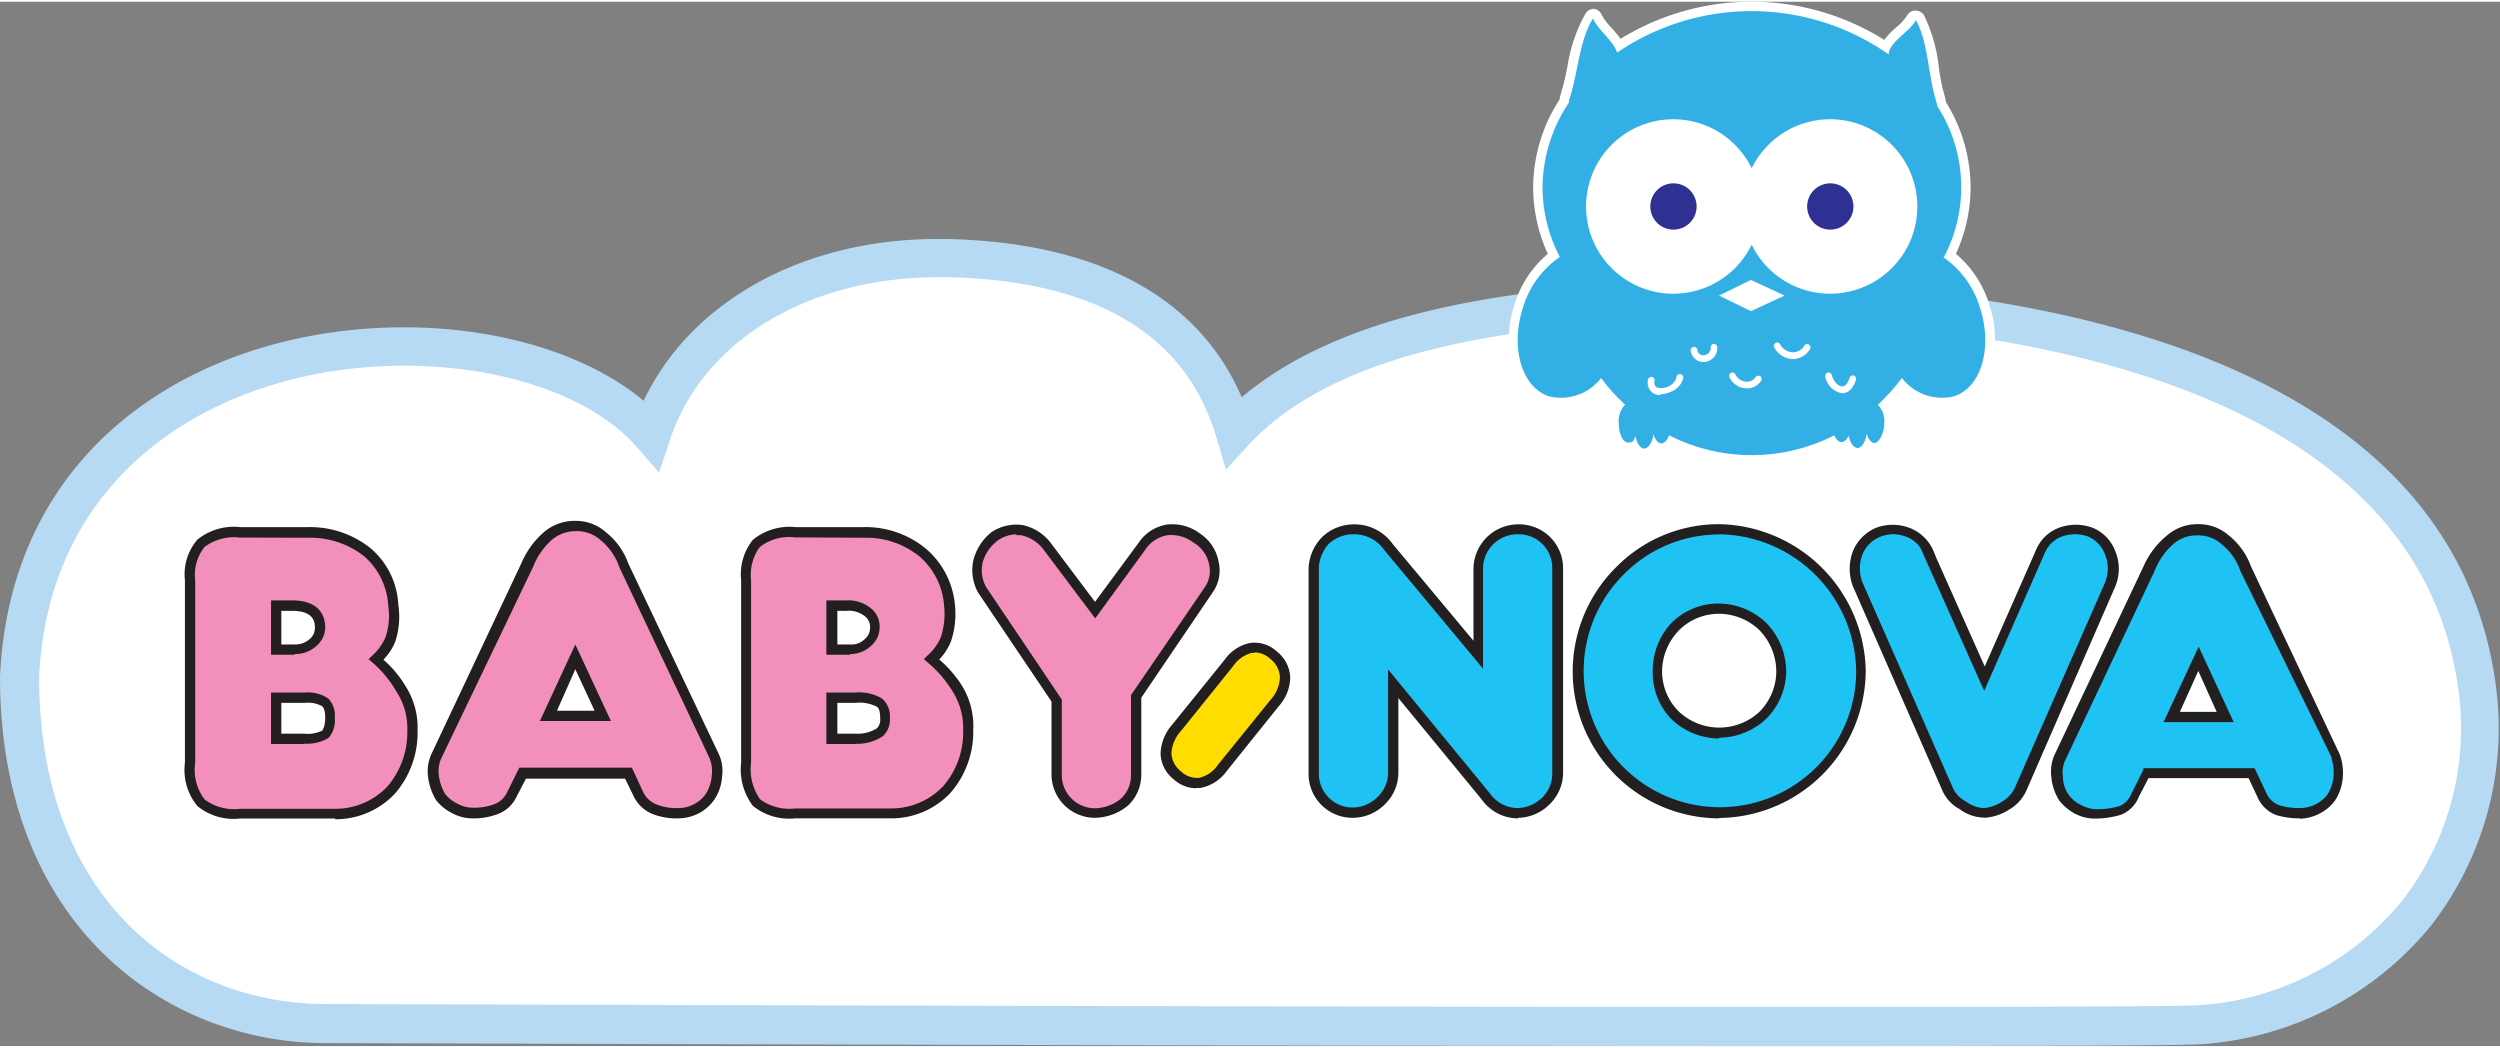 <?xml version="1.0" encoding="UTF-8"?> <svg xmlns="http://www.w3.org/2000/svg" width="136" height="57" viewBox="0 0 136.14 56.87"><rect x="0" y="0" width="136.14" height="56.87" fill="#808080" stroke="none"/> <g data-name="Layer 2" fill-rule="evenodd"> <path d="M94.39 16.25c-11.62 0-22.06 1.66-27.14 7.14-2.13-7.16-8.93-9.29-15.58-9.45-7.27-.18-14.07 3.12-16.2 9.59-7.25-8.26-33.46-7-34.41 13.2 0 12.83 8.32 18.92 16.67 18.92 0 0 99.63.31 102.18.05 11.16-1.13 16.09-10.24 15-18.32-2.44-18.56-27.83-21.13-40.54-21.13z" fill="#fff"></path> <path d="M2.13 36.76c0 12.31 7.84 17.82 15.6 17.82.51 0 50.42.16 80.13.16 17.32 0 21.49-.05 21.94-.1a15.55 15.55 0 0 0 11-5.67 15.32 15.32 0 0 0 3.08-11.46c-2.4-18.23-28.42-20.2-39.49-20.2-13.49 0-22.12 2.23-26.37 6.8l-1.26 1.37-.53-1.79c-1.66-5.57-6.57-8.5-14.59-8.69h-.52c-7.12 0-12.87 3.48-14.64 8.87l-.59 1.77-1.22-1.4c-2.39-2.73-7.24-4.42-12.65-4.42-9.5 0-19.33 5.24-19.89 16.94zm95.73 20.11c-29.71 0-79.63-.16-80.13-.16C9.19 56.71 0 50.46 0 36.73c.62-13.12 11.5-19 22-19 5.24 0 10.06 1.5 13.05 4 2.56-5.4 8.67-8.81 16-8.81h.57c8.16.2 13.65 3.17 16 8.62 5-4.24 13.73-6.31 26.7-6.31 11.63 0 39 2.15 41.6 22.06a17.49 17.49 0 0 1-3.52 13 17.65 17.65 0 0 1-12.4 6.47c-.45.05-3.16.11-21.28.11z" fill="#b6daf3"></path> <path d="M106.19 13.81a8.35 8.35 0 0 0 .87-3.68 8.57 8.57 0 0 0-1.33-4.56l-.06-.32a10.16 10.16 0 0 1-.34-1.63 8 8 0 0 0-.78-2.75.24.24 0 0 0-.23-.13.25.25 0 0 0-.22.14 3.26 3.26 0 0 1-.63.69 3.28 3.28 0 0 0-.77.87 13.33 13.33 0 0 0-14.52-.06 5.41 5.41 0 0 0-.6-.78A3.17 3.17 0 0 1 87 .81a.27.27 0 0 0-.22-.16.26.26 0 0 0-.24.12 8.26 8.26 0 0 0-.91 2.83 14 14 0 0 1-.42 1.67v.15a8.5 8.5 0 0 0-1.43 4.71 8.35 8.35 0 0 0 .87 3.68 5.49 5.49 0 0 0-1.89 2.74 5.61 5.61 0 0 0-.13 3.23 2.74 2.74 0 0 0 1.71 2 2.89 2.89 0 0 0 2.88-.9 11.9 11.9 0 0 0 1 1.07 1.81 1.81 0 0 0-.25 1 2 2 0 0 0 .18.87.69.69 0 0 0 .6.46.59.59 0 0 0 .3-.09.61.61 0 0 0 1.15 0 .51.51 0 0 0 .35.13.62.62 0 0 0 .54-.35 10.23 10.23 0 0 0 4.38 1 10.13 10.13 0 0 0 4.41-1 .59.59 0 0 0 .49.29.54.54 0 0 0 .3-.08.68.68 0 0 0 .58.4.67.67 0 0 0 .57-.41.56.56 0 0 0 .36.14.7.7 0 0 0 .6-.46 2 2 0 0 0 .18-.88 1.86 1.86 0 0 0-.25-1 10.68 10.68 0 0 0 1-1.07 2.89 2.89 0 0 0 2.88.9 2.74 2.74 0 0 0 1.71-2 5.61 5.61 0 0 0-.13-3.23 5.49 5.49 0 0 0-1.89-2.74z" fill="#fff"></path> <path d="M91 23.66h.11a9.88 9.88 0 0 0 8.56 0 .26.26 0 0 1 .33.08.35.35 0 0 0 .28.18.27.27 0 0 0 .16 0 .28.28 0 0 1 .2 0 .31.31 0 0 1 .17.13.44.44 0 0 0 .35.27c.16 0 .27-.15.34-.27a.28.28 0 0 1 .18-.14.29.29 0 0 1 .22.06.29.29 0 0 0 .19.08c.18 0 .31-.2.37-.32a1.75 1.75 0 0 0 .15-.76 1.6 1.6 0 0 0-.21-.84.26.26 0 0 1 0-.33 11.27 11.27 0 0 0 1-1.05.3.3 0 0 1 .19-.1.29.29 0 0 1 .2.07 2.67 2.67 0 0 0 2.62.84A2.49 2.49 0 0 0 108 19.7a5.32 5.32 0 0 0-.13-3.07A5.28 5.28 0 0 0 106 14a.25.25 0 0 1-.08-.32 8.16 8.16 0 0 0 .84-3.57 8.26 8.26 0 0 0-1.29-4.42.32.32 0 0 1 0-.09l-.07-.31a13.1 13.1 0 0 1-.34-1.64 7.77 7.77 0 0 0-.73-2.65 3 3 0 0 1-.69.76 3.24 3.24 0 0 0-.71.8.21.21 0 0 1-.17.13.26.26 0 0 1-.21 0 13.08 13.08 0 0 0-14.23-.07.24.24 0 0 1-.2 0 .3.3 0 0 1-.12-.11 4.25 4.25 0 0 0-.57-.73 3.58 3.58 0 0 1-.63-.87 8.25 8.25 0 0 0-.88 2.74 14.28 14.28 0 0 1-.42 1.71v.13a.16.16 0 0 1 0 .07 8.39 8.39 0 0 0-1.5 4.57 8.16 8.16 0 0 0 .84 3.57.25.25 0 0 1-.08.32 5.6 5.6 0 0 0-1.92 5.68 2.49 2.49 0 0 0 1.54 1.79 2.67 2.67 0 0 0 2.62-.84.29.29 0 0 1 .2-.07.3.3 0 0 1 .19.1 11.2 11.2 0 0 0 1 1 .27.27 0 0 1 0 .33 1.53 1.53 0 0 0-.21.85 1.81 1.81 0 0 0 .15.76c.06.11.18.31.37.31a.33.33 0 0 0 .16 0 .25.25 0 0 1 .36.1c.07.12.19.27.35.27s.28-.15.35-.28a.24.24 0 0 1 .18-.13.25.25 0 0 1 .22.06c.16.14.35.08.5-.16a.25.25 0 0 1 .22-.12zm4.38 1.51a10.34 10.34 0 0 1-4.3-.93.81.81 0 0 1-.62.29.65.65 0 0 1-.27-.05.84.84 0 0 1-1.33 0 .92.92 0 0 1-1-.58 2.32 2.32 0 0 1-.2-1 2.28 2.28 0 0 1 .18-.94c-.24-.25-.47-.49-.68-.74a3.1 3.1 0 0 1-2.93.77 3 3 0 0 1-1.88-2.14 5.86 5.86 0 0 1 .13-3.38 5.78 5.78 0 0 1 1.81-2.74 8.68 8.68 0 0 1-.8-3.6 8.82 8.82 0 0 1 1.45-4.82V5.2a13.52 13.52 0 0 0 .41-1.64 8.63 8.63 0 0 1 1-2.93.52.52 0 0 1 .44-.24.52.52 0 0 1 .43.32 3.36 3.36 0 0 0 .54.72 7 7 0 0 1 .49.59 13.6 13.6 0 0 1 14.36.06 4 4 0 0 1 .67-.7 2.84 2.84 0 0 0 .57-.62.51.51 0 0 1 .45-.28.56.56 0 0 1 .47.25 8.48 8.48 0 0 1 .81 2.85 10.56 10.56 0 0 0 .33 1.59l.06.3a8.83 8.83 0 0 1 1.34 4.66 8.68 8.68 0 0 1-.8 3.6 5.78 5.78 0 0 1 1.81 2.74 5.86 5.86 0 0 1 .13 3.38 3 3 0 0 1-1.87 2.15 2.53 2.53 0 0 1-.77.12 3.43 3.43 0 0 1-2.17-.89 9.15 9.15 0 0 1-.64.77 2.16 2.16 0 0 1 .19.94 2.33 2.33 0 0 1-.2 1 1 1 0 0 1-.84.61.87.87 0 0 1-.28-.05.84.84 0 0 1-1.33 0h-.2a.83.83 0 0 1-.56-.24 10.38 10.38 0 0 1-4.34 1z" fill="#fff"></path> <path d="M105.86 13.9a8.13 8.13 0 0 0-.35-8.19l-.1-.39C105 4 105 2.18 104.33 1c-.31.62-1.39 1.14-1.48 1.82a.43.43 0 0 0 0 .05 13 13 0 0 0-14.79-.1c-.2-.65-1.06-1.24-1.31-1.86-.76 1.18-.84 3.15-1.31 4.45v.13A8.37 8.37 0 0 0 84 10.13a8.28 8.28 0 0 0 .94 3.77 5.15 5.15 0 0 0-2 2.73c-.71 2.2-.08 4.38 1.42 4.86a2.76 2.76 0 0 0 2.83-1 9.49 9.49 0 0 0 1.31 1.45 1.28 1.28 0 0 0-.35 1c0 .59.23 1.07.52 1.07s.29-.14.39-.35c.08.39.26.67.48.67s.44-.33.5-.78c.09.3.25.5.43.5s.32-.18.42-.44a9.9 9.9 0 0 0 9 0c.1.23.24.37.39.37s.29-.13.39-.35c.08.39.27.67.49.67s.43-.33.49-.78c.09.3.25.51.44.51s.52-.48.52-1.08a1.29 1.29 0 0 0-.35-1 11.37 11.37 0 0 0 1.31-1.46 2.76 2.76 0 0 0 2.83 1c1.5-.48 2.13-2.66 1.41-4.86a5.14 5.14 0 0 0-2-2.73z" fill="#32b0e5"></path> <path fill="#fff" d="M95.36 16.56l-1.1-.53 1.1-.54 1.15.54-1.15.53z"></path> <path d="M94.9 16l.46.22.48-.22-.48-.23-.46.23zm.45.85L93.61 16l1.74-.85 1.83.85-1.83.85zM86.6 11.15a4.52 4.52 0 1 0 4.52-4.53 4.53 4.53 0 0 0-4.52 4.53z" fill="#fff"></path> <path d="M91.12 6.84a4.31 4.31 0 1 0 4.3 4.31 4.31 4.31 0 0 0-4.3-4.31zm0 9.06a4.75 4.75 0 1 1 4.75-4.75 4.75 4.75 0 0 1-4.75 4.75z" fill="#fff"></path> <path d="M89.87 11.15a1.26 1.26 0 1 0 1.25-1.26 1.26 1.26 0 0 0-1.25 1.26z" fill="#2e3191"></path> <path d="M95.15 11.15a4.52 4.52 0 1 0 4.52-4.53 4.52 4.52 0 0 0-4.52 4.53z" fill="#fff"></path> <path d="M99.67 6.84a4.31 4.31 0 1 0 4.33 4.31 4.31 4.31 0 0 0-4.29-4.31zm0 9.06a4.75 4.75 0 1 1 4.74-4.75 4.75 4.75 0 0 1-4.74 4.75z" fill="#fff"></path> <path d="M98.41 11.15a1.26 1.26 0 1 0 1.26-1.26 1.26 1.26 0 0 0-1.26 1.26z" fill="#2e3191"></path> <path d="M97.62 19.46a1.2 1.2 0 0 1-1-.63.18.18 0 0 1 .07-.25.19.19 0 0 1 .25.08.81.81 0 0 0 .68.43.72.72 0 0 0 .64-.37.18.18 0 0 1 .3.2 1.08 1.08 0 0 1-.92.54zm-4.86.16a.7.7 0 0 1-.69-.61.18.18 0 0 1 .15-.21.18.18 0 0 1 .21.15.32.32 0 0 0 .36.3.41.41 0 0 0 .37-.43c0-.1.08-.2.18-.18a.18.18 0 0 1 .18.19.77.77 0 0 1-.7.79zm2.37 1.43h-.08a1.05 1.05 0 0 1-.86-.58.18.18 0 1 1 .32-.16.71.71 0 0 0 .57.38.56.56 0 0 0 .52-.25.19.19 0 0 1 .25-.05.18.18 0 0 1 .05.26.94.94 0 0 1-.77.41zm5.17.27a1.13 1.13 0 0 1-.9-.89.19.19 0 0 1 .13-.23.18.18 0 0 1 .22.13c.09.33.34.61.56.62s.35-.29.41-.47a.19.19 0 0 1 .24-.12.19.19 0 0 1 .11.23c-.21.63-.55.73-.75.73zm-9.87.1a.74.74 0 0 1-.46-.14.71.71 0 0 1-.23-.69.19.19 0 0 1 .21-.16.18.18 0 0 1 .15.21.37.37 0 0 0 .09.35.89.89 0 0 0 1.1-.48.19.19 0 1 1 .37 0 1.08 1.08 0 0 1-.7.74 1.29 1.29 0 0 1-.53.12z" fill="#fff"></path> <path d="M119.68 42h-2.84l-.59 1.18a1.46 1.46 0 0 1-.81.81 4.36 4.36 0 0 1-1.29.18 2.06 2.06 0 0 1-1-.25 2.48 2.48 0 0 1-.74-.63 2.91 2.91 0 0 1-.37-1.11 2 2 0 0 1 .19-1.14l4.82-10.23a4.32 4.32 0 0 1 1.11-1.55 2.23 2.23 0 0 1 1.51-.55 2.16 2.16 0 0 1 1.51.55 3.54 3.54 0 0 1 1.11 1.55l4.82 10.23a3.17 3.17 0 0 1 .15 1.14 2.75 2.75 0 0 1-.37 1.11 2.16 2.16 0 0 1-.74.63 2.3 2.3 0 0 1-1 .25A4 4 0 0 1 124 44a1.51 1.51 0 0 1-.84-.81l-.61-1.19zm0-3.07h1.47l-1.47-3.17-1.47 3.24z" fill="#1fc3f3"></path> <path d="M118.64 38.67h2.07l-1-2.23-1 2.23zm3 .56h-3.82l1.91-4.11 1.91 4.11zm-4.92 2.51h6.06l.63 1.34a1.22 1.22 0 0 0 .7.67 3.63 3.63 0 0 0 1.15.16 2 2 0 0 0 .87-.22 1.83 1.83 0 0 0 .63-.54 2.32 2.32 0 0 0 .32-1 2.67 2.67 0 0 0-.11-.93v-.07L122 31a3.14 3.14 0 0 0-1-1.44 1.89 1.89 0 0 0-1.34-.5 1.94 1.94 0 0 0-1.33.49 3.78 3.78 0 0 0-1 1.45l-4.83 10.23a1.63 1.63 0 0 0-.16 1 1.7 1.7 0 0 0 1 1.52 1.76 1.76 0 0 0 .87.22 4 4 0 0 0 1.21-.17 1.19 1.19 0 0 0 .64-.66l.67-1.34zm8.54 2.73a4.3 4.3 0 0 1-1.34-.19 1.83 1.83 0 0 1-1-1l-.47-1H117l-.52 1a1.73 1.73 0 0 1-1 1 4.79 4.79 0 0 1-1.4.2 2.29 2.29 0 0 1-1.13-.29 2.72 2.72 0 0 1-.81-.69 2.87 2.87 0 0 1-.43-1.26 2.26 2.26 0 0 1 .21-1.31l4.82-10.21a4.5 4.5 0 0 1 1.26-1.65 2.52 2.52 0 0 1 1.69-.62 2.48 2.48 0 0 1 1.7.63 3.76 3.76 0 0 1 1.18 1.65L127.42 41a3 3 0 0 1 .16 1.25 2.72 2.72 0 0 1-.41 1.23 2.33 2.33 0 0 1-.84.72 2.43 2.43 0 0 1-1.12.29z" fill="#231f20"></path> <path d="M75.6 29.71l4.89 5.86v-4.7a2.17 2.17 0 0 1 2.19-2.13 2.1 2.1 0 0 1 2.13 2.13V42a2.07 2.07 0 0 1-.64 1.49 2.19 2.19 0 0 1-1.52.67 2.22 2.22 0 0 1-1-.26 2.08 2.08 0 0 1-.74-.67l-5-6.12V42a2.11 2.11 0 0 1-.64 1.49 2.22 2.22 0 0 1-1.53.67 2.11 2.11 0 0 1-2.2-2.16V30.87a2.24 2.24 0 0 1 .64-1.53 2.2 2.2 0 0 1 1.52-.6 2.28 2.28 0 0 1 1.9 1z" fill="#1fc3f3"></path> <path d="M75.59 36.36l5.52 6.72a1.93 1.93 0 0 0 .66.6 1.89 1.89 0 0 0 .88.23 2 2 0 0 0 1.35-.59 1.83 1.83 0 0 0 .53-1.32V30.87A1.83 1.83 0 0 0 82.68 29a1.88 1.88 0 0 0-1.92 1.85v5.47l-5.37-6.45A2 2 0 0 0 73.7 29a2 2 0 0 0-1.34.52 2.07 2.07 0 0 0-.54 1.33V42a1.84 1.84 0 0 0 1.88 1.88 1.93 1.93 0 0 0 1.3-.56 1.83 1.83 0 0 0 .59-1.32v-5.64zm7.06 8.11a2.43 2.43 0 0 1-1.13-.29 2.5 2.5 0 0 1-.85-.76l-4.52-5.5V42a2.39 2.39 0 0 1-.72 1.69 2.48 2.48 0 0 1-1.73.75A2.39 2.39 0 0 1 71.26 42V30.87a2.56 2.56 0 0 1 .74-1.72 2.5 2.5 0 0 1 1.73-.69 2.54 2.54 0 0 1 2.11 1.07l4.4 5.27v-3.93a2.44 2.44 0 0 1 2.47-2.41 2.39 2.39 0 0 1 2.41 2.41V42a2.39 2.39 0 0 1-.72 1.69 2.48 2.48 0 0 1-1.72.75z" fill="#231f20"></path> <path d="M93.62 33.05a3.35 3.35 0 0 0-2.4 1 3.52 3.52 0 0 0-1 2.44 3.37 3.37 0 0 0 1 2.37 3.42 3.42 0 0 0 4.81 0 3.48 3.48 0 0 0 1-2.37 3.36 3.36 0 0 0-3.39-3.43zm0-4.32a7.83 7.83 0 0 1 7.74 7.75 7.72 7.72 0 0 1-15.44 0 7.81 7.81 0 0 1 2.3-5.48 7.62 7.62 0 0 1 5.4-2.26z" fill="#1fc3f3"></path> <path d="M93.62 33.33a3.07 3.07 0 0 0-2.2.91 3.26 3.26 0 0 0-.91 2.24 3.09 3.09 0 0 0 .91 2.17 3.21 3.21 0 0 0 4.41 0 3.15 3.15 0 0 0 .9-2.17 3.26 3.26 0 0 0-.91-2.25 3.19 3.19 0 0 0-2.2-.9zm0 6.79A3.78 3.78 0 0 1 91 39.05a3.64 3.64 0 0 1-1-2.57 3.8 3.8 0 0 1 1-2.63 3.63 3.63 0 0 1 2.6-1.08 3.79 3.79 0 0 1 2.6 1.07 3.84 3.84 0 0 1 1.07 2.64A3.72 3.72 0 0 1 96.23 39a3.79 3.79 0 0 1-2.61 1.08zm0-11.11a7.29 7.29 0 0 0-5.2 2.18 7.42 7.42 0 1 0 12.66 5.29A7.57 7.57 0 0 0 93.62 29zm0 15.46A8 8 0 0 1 88 30.8a7.85 7.85 0 0 1 5.6-2.35 8.13 8.13 0 0 1 8 8 8.06 8.06 0 0 1-8 8z" fill="#231f20"></path> <path d="M108.08 44.19a2.52 2.52 0 0 1-2-1.33l-4.9-11.14a2.49 2.49 0 0 1 0-1.7 2.07 2.07 0 0 1 1.11-1.11 2.26 2.26 0 0 1 1.62 0 2 2 0 0 1 1.15 1.09l3.06 6.87 3-6.87a1.93 1.93 0 0 1 1.11-1.11 2.34 2.34 0 0 1 1.65 0 2 2 0 0 1 1.05 1.11 2.27 2.27 0 0 1 0 1.7l-4.9 11.14a2 2 0 0 1-.81.93 2.52 2.52 0 0 1-1.18.4z" fill="#1fc3f3"></path> <path d="M103.07 29a1.76 1.76 0 0 0-.66.13 1.74 1.74 0 0 0-1 1 2.16 2.16 0 0 0 0 1.46l4.91 11.16a1.53 1.53 0 0 0 .72.79 1.79 1.79 0 0 0 1 .37 2.2 2.2 0 0 0 1-.36 1.71 1.71 0 0 0 .7-.79l4.9-11.15a2 2 0 0 0 0-1.48 1.71 1.71 0 0 0-.91-1 2.1 2.1 0 0 0-1.46 0 1.61 1.61 0 0 0-.94.94l-3.28 7.46-3.47-7.79a1.64 1.64 0 0 0-.79-.61 2.25 2.25 0 0 0-.75-.14zm5 15.43a2.27 2.27 0 0 1-1.35-.46 2.11 2.11 0 0 1-.94-1l-4.88-11.14a2.7 2.7 0 0 1 0-1.9 2.33 2.33 0 0 1 1.26-1.28 2.59 2.59 0 0 1 1.82 0 2.31 2.31 0 0 1 1.31 1.26l.16.39 2.63 5.9 2.77-6.29a2.2 2.2 0 0 1 1.26-1.26 2.65 2.65 0 0 1 1.86 0 2.23 2.23 0 0 1 1.22 1.27 2.49 2.49 0 0 1 0 1.92L110.33 43a2.28 2.28 0 0 1-.93 1 2.85 2.85 0 0 1-1.32.44z" fill="#231f20"></path> <path d="M15 35.27h1a1.44 1.44 0 0 0 1-.37 1.05 1.05 0 0 0 .38-.82c0-.82-.56-1.2-1.53-1.2H15v2.39zm0 4.86h1.53a2 2 0 0 0 1.12-.23A1.2 1.2 0 0 0 18 39a1.09 1.09 0 0 0-.26-.86 1.75 1.75 0 0 0-1.12-.26H15v2.24zm-2 4.06a2.9 2.9 0 0 1-2.13-.59 2.94 2.94 0 0 1-.59-2.17V31.5a2.69 2.69 0 0 1 .59-2 2.9 2.9 0 0 1 2.13-.6h3.69A5 5 0 0 1 20 30a4 4 0 0 1 1.41 2.88 3.9 3.9 0 0 1-.15 1.83 2.93 2.93 0 0 1-.78 1.12 6 6 0 0 1 1.34 1.53 3.93 3.93 0 0 1 .64 2.31 4.79 4.79 0 0 1-1.16 3.25 4.18 4.18 0 0 1-3.05 1.3z" fill="#f290bb"></path> <path d="M15.32 35h.73a1.18 1.18 0 0 0 .81-.29.8.8 0 0 0 .29-.62c0-.39-.13-.92-1.25-.92h-.58V35zm.73.56h-1.29V32.6h1.14c1.57 0 1.81.93 1.81 1.48a1.33 1.33 0 0 1-.48 1 1.68 1.68 0 0 1-1.18.44zm-.73 4.3h1.25a1.79 1.79 0 0 0 1-.18c0-.06.14-.21.14-.66s-.1-.6-.16-.65a1.56 1.56 0 0 0-.94-.19h-1.29v1.68zm1.25.56h-1.81v-2.8h1.81a2 2 0 0 1 1.3.32 1.32 1.32 0 0 1 .36 1.06 1.43 1.43 0 0 1-.34 1.09 2.24 2.24 0 0 1-1.32.31zm-3.5-11.24a2.68 2.68 0 0 0-1.93.51 2.43 2.43 0 0 0-.51 1.82v9.93a2.68 2.68 0 0 0 .51 2 2.68 2.68 0 0 0 1.93.51h5.18a3.89 3.89 0 0 0 2.85-1.22 4.52 4.52 0 0 0 1.08-3 3.67 3.67 0 0 0-.59-2.16A6.07 6.07 0 0 0 20.3 36l-.23-.2.22-.21a2.87 2.87 0 0 0 .71-1 3.7 3.7 0 0 0 .14-1.71 3.83 3.83 0 0 0-1.32-2.69 4.74 4.74 0 0 0-3.06-1zm5.18 15.3h-5.18a3.11 3.11 0 0 1-2.32-.68 3.09 3.09 0 0 1-.68-2.36V31.5a2.89 2.89 0 0 1 .68-2.21 3.15 3.15 0 0 1 2.32-.68h3.69a5.29 5.29 0 0 1 3.42 1.15 4.31 4.31 0 0 1 1.51 3.07 4.35 4.35 0 0 1-.16 2 3 3 0 0 1-.65 1 5.9 5.9 0 0 1 1.18 1.4 4.22 4.22 0 0 1 .68 2.46 5.07 5.07 0 0 1-1.23 3.43 4.44 4.44 0 0 1-3.26 1.4z" fill="#231f20"></path> <path d="M45.32 35.27h1a1.36 1.36 0 0 0 1-.37 1 1 0 0 0 .37-.82 1 1 0 0 0-.41-.86 1.62 1.62 0 0 0-1.11-.34h-.82v2.39zm0 4.86h1.26a2.25 2.25 0 0 0 1.31-.34 1 1 0 0 0 .3-.78c0-.42-.08-.71-.3-.86a2.25 2.25 0 0 0-1.31-.26h-1.26v2.24zm-2 4.06a2.89 2.89 0 0 1-2.12-.59 3.09 3.09 0 0 1-.56-2.17V31.5a2.83 2.83 0 0 1 .56-2 2.89 2.89 0 0 1 2.12-.6H47a4.9 4.9 0 0 1 3.24 1.1 4.25 4.25 0 0 1 1.45 2.88 4.36 4.36 0 0 1-.19 1.83 3.17 3.17 0 0 1-.78 1.12 6.36 6.36 0 0 1 1.38 1.53 3.93 3.93 0 0 1 .63 2.31 4.84 4.84 0 0 1-1.15 3.25 4.21 4.21 0 0 1-3.06 1.3z" fill="#f290bb"></path> <path d="M45.6 35h.72a1 1 0 0 0 .77-.29.8.8 0 0 0 .29-.62.72.72 0 0 0-.29-.63 1.39 1.39 0 0 0-1-.29h-.49V35zm.72.56H45V32.6h1.1a1.93 1.93 0 0 1 1.3.41 1.26 1.26 0 0 1 .5 1.07 1.32 1.32 0 0 1-.47 1 1.61 1.61 0 0 1-1.15.44zm-.72 4.3h1a2 2 0 0 0 1.15-.29.67.67 0 0 0 .18-.55c0-.35-.06-.55-.18-.63a2.05 2.05 0 0 0-1.15-.21h-1v1.68zm1 .56H45v-2.8h1.54a2.47 2.47 0 0 1 1.47.31 1.26 1.26 0 0 1 .45 1.07 1.22 1.22 0 0 1-.39 1 2.53 2.53 0 0 1-1.49.41zm-3.3-11.25a2.61 2.61 0 0 0-1.92.52 2.55 2.55 0 0 0-.48 1.81v9.93a2.85 2.85 0 0 0 .49 2 2.67 2.67 0 0 0 1.91.5h5.22a3.89 3.89 0 0 0 2.85-1.22 4.47 4.47 0 0 0 1.08-3 3.74 3.74 0 0 0-.58-2.16A6.29 6.29 0 0 0 50.54 36l-.23-.2.21-.21a2.79 2.79 0 0 0 .72-1 4.13 4.13 0 0 0 .17-1.72 3.91 3.91 0 0 0-1.36-2.68 4.6 4.6 0 0 0-3-1zm5.22 15.3H43.3a3.13 3.13 0 0 1-2.3-.68 3.29 3.29 0 0 1-.64-2.36V31.5a3 3 0 0 1 .64-2.2 3.17 3.17 0 0 1 2.33-.69H47a5.17 5.17 0 0 1 3.39 1.15A4.55 4.55 0 0 1 52 32.82a4.71 4.71 0 0 1-.21 2 3.09 3.09 0 0 1-.64 1 6.4 6.4 0 0 1 1.22 1.4 4.2 4.2 0 0 1 .63 2.42 5.07 5.07 0 0 1-1.23 3.43 4.42 4.42 0 0 1-3.26 1.4z" fill="#231f20"></path> <path d="M31.33 42h-2.87l-.59 1.19a1.54 1.54 0 0 1-.82.79 3.42 3.42 0 0 1-1.31.22 2 2 0 0 1-1-.26 2.29 2.29 0 0 1-.74-.64 3 3 0 0 1-.37-1.12 2 2 0 0 1 .18-1.18l4.88-10.34a4.31 4.31 0 0 1 1.12-1.57 2.27 2.27 0 0 1 1.52-.56 2.22 2.22 0 0 1 1.53.56A3.55 3.55 0 0 1 34 30.68L38.86 41a2.06 2.06 0 0 1 .19 1.16 2.34 2.34 0 0 1-.38 1.12 2.14 2.14 0 0 1-.71.63 2.22 2.22 0 0 1-1 .26 3.11 3.11 0 0 1-1.31-.17 1.56 1.56 0 0 1-.85-.79L34.24 42zm0-3.1h1.49l-1.49-3.21-1.49 3.21z" fill="#f290bb"></path> <path d="M30.28 38.61h2.1l-1.05-2.26-1 2.26zm3 .56H29.4L31.33 35l1.93 4.15zm-5 2.54h6.13l.63 1.36a1.35 1.35 0 0 0 .71.64 2.81 2.81 0 0 0 1.16.2 1.83 1.83 0 0 0 1.53-.78 2.18 2.18 0 0 0 .32-1 1.83 1.83 0 0 0-.15-1L33.73 30.8a3.25 3.25 0 0 0-1-1.46 1.93 1.93 0 0 0-1.36-.51 2 2 0 0 0-1.35.5 3.9 3.9 0 0 0-1 1.47l-4.96 10.34a1.69 1.69 0 0 0-.16 1 2.57 2.57 0 0 0 .34 1 1.87 1.87 0 0 0 .65.52 1.76 1.76 0 0 0 .85.23 3.11 3.11 0 0 0 1.2-.2 1.27 1.27 0 0 0 .68-.65l.67-1.35zm8.63 2.76a3.52 3.52 0 0 1-1.38-.24 1.93 1.93 0 0 1-1-.92l-.49-1h-5.4l-.52 1a1.81 1.81 0 0 1-1 .92 3.63 3.63 0 0 1-1.41.24 2.3 2.3 0 0 1-1.1-.29 2.51 2.51 0 0 1-.86-.7 3.15 3.15 0 0 1-.44-1.28 2.26 2.26 0 0 1 .22-1.31l4.87-10.33a4.62 4.62 0 0 1 1.2-1.66 2.56 2.56 0 0 1 1.7-.63 2.47 2.47 0 0 1 1.72.64 3.78 3.78 0 0 1 1.19 1.67l4.9 10.32a2.18 2.18 0 0 1 .21 1.3 2.52 2.52 0 0 1-.42 1.25 2.41 2.41 0 0 1-.8.72 2.49 2.49 0 0 1-1.18.3z" fill="#231f20"></path> <path d="M62.2 29.64a2 2 0 0 1 1.38-.86 2.37 2.37 0 0 1 2.5 1.79 1.86 1.86 0 0 1-.3 1.49l-3.91 5.79v4.29a2.06 2.06 0 0 1-.64 1.46 2.59 2.59 0 0 1-1.64.59 2.1 2.1 0 0 1-2.05-2v-4.12l-4.1-6a2.26 2.26 0 0 1-.22-1.57 2.61 2.61 0 0 1 1-1.38 2.08 2.08 0 0 1 1.49-.33 2.34 2.34 0 0 1 1.38.86l2.61 3.47 2.53-3.47z" fill="#f290bb"></path> <path d="M55.36 29a1.88 1.88 0 0 0-1 .32 2.25 2.25 0 0 0-.85 1.22 1.88 1.88 0 0 0 .2 1.35L57.82 38v4.15a1.81 1.81 0 0 0 1.77 1.77 2.28 2.28 0 0 0 1.46-.53 1.72 1.72 0 0 0 .54-1.24v-4.39l4-5.85a1.56 1.56 0 0 0 .25-1.28 1.76 1.76 0 0 0-.84-1.17 2 2 0 0 0-1.41-.41 1.79 1.79 0 0 0-1.2.76l-2.75 3.77-2.83-3.77a2.11 2.11 0 0 0-1.21-.76h-.27zm4.23 15.44a2.37 2.37 0 0 1-2.33-2.33v-4l-4-5.94a2.53 2.53 0 0 1-.26-1.73 2.83 2.83 0 0 1 1-1.56 2.43 2.43 0 0 1 1.7-.38 2.61 2.61 0 0 1 1.54 1l2.39 3.18L62 29.47a2.29 2.29 0 0 1 1.56-1 2.49 2.49 0 0 1 1.8.5 2.33 2.33 0 0 1 1 1.52 2.08 2.08 0 0 1-.34 1.7l-3.87 5.71v4.21a2.3 2.3 0 0 1-.71 1.65 2.89 2.89 0 0 1-1.84.68z" fill="#231f20"></path> <path d="M66.9 36a2 2 0 0 1 1.21-.8 1.48 1.48 0 0 1 1.25.41 1.62 1.62 0 0 1 .62 1.2 2.15 2.15 0 0 1-.57 1.39l-2.84 3.54a2 2 0 0 1-1.22.8 1.53 1.53 0 0 1-1.25-.41 1.55 1.55 0 0 1-.62-1.19 2.21 2.21 0 0 1 .58-1.4L66.9 36z" fill="#fd0"></path> <path d="M68.33 35.46h-.17a1.77 1.77 0 0 0-1 .71l-2.84 3.53a2 2 0 0 0-.53 1.22 1.34 1.34 0 0 0 .53 1 1.27 1.27 0 0 0 1 .34 1.72 1.72 0 0 0 1-.7L69.2 38a1.9 1.9 0 0 0 .5-1.21 1.34 1.34 0 0 0-.52-1 1.3 1.3 0 0 0-.85-.36zm-3.2 7.37a1.83 1.83 0 0 1-1.22-.49 1.85 1.85 0 0 1-.71-1.4 2.5 2.5 0 0 1 .64-1.58l2.85-3.53a2.25 2.25 0 0 1 1.38-.91 1.78 1.78 0 0 1 1.48.48 1.87 1.87 0 0 1 .71 1.4 2.4 2.4 0 0 1-.63 1.57l-2.84 3.54a2.27 2.27 0 0 1-1.4.9 1.1 1.1 0 0 1-.26 0z" fill="#231f20"></path> </g> </svg> 